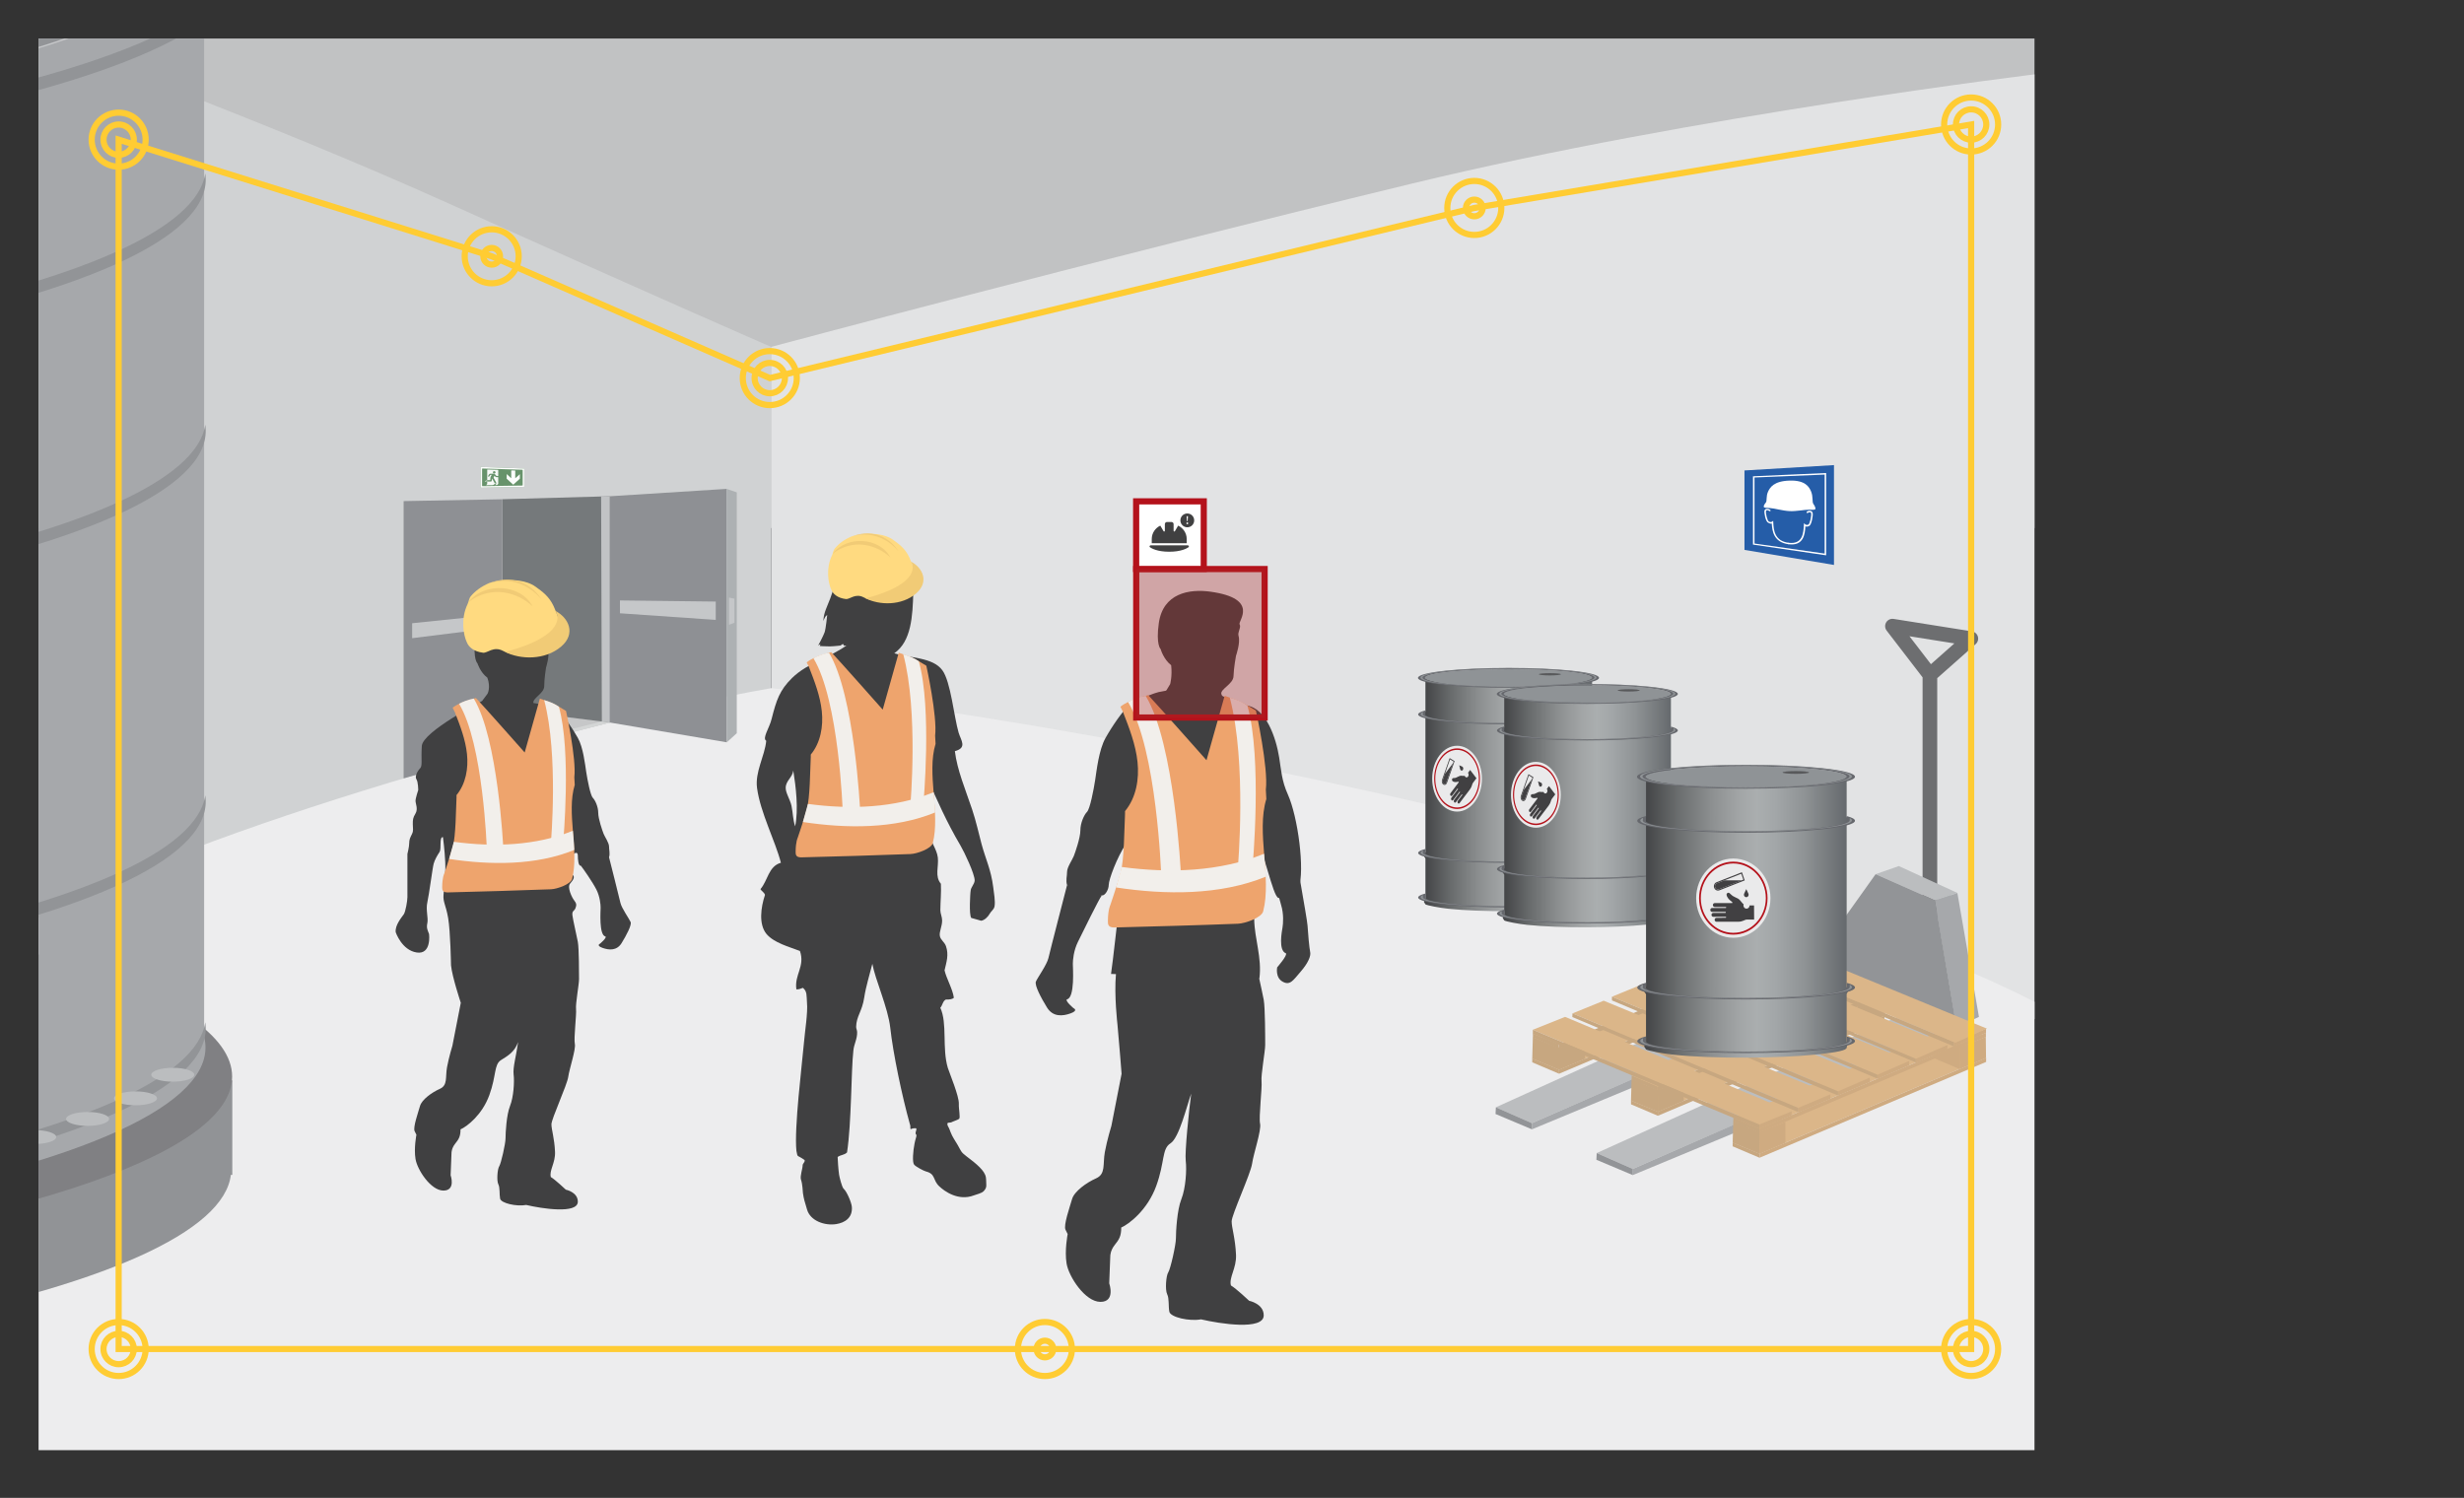 <?xml version="1.0" encoding="UTF-8"?><svg id="Layer_3" xmlns="http://www.w3.org/2000/svg" width="800" height="486.35" xmlns:xlink="http://www.w3.org/1999/xlink" viewBox="0 0 800 486.35"><rect x="0" y="0" width="800" height="486.35" fill="#333333" stroke="none"/><defs><clipPath id="clippath"><rect x="12.524" y="12.505" width="648.025" height="458.361" style="fill:none;"/></clipPath><linearGradient id="linear-gradient" x1="1787.855" y1="257.964" x2="1842.928" y2="257.964" gradientTransform="translate(2305.235) rotate(-180) scale(1 -1)" gradientUnits="userSpaceOnUse"><stop offset="0" stop-color="#63676b"/><stop offset=".055" stop-color="#6f7376"/><stop offset=".218" stop-color="#8f9395"/><stop offset=".354" stop-color="#a2a6a8"/><stop offset=".448" stop-color="#aaaeaf"/><stop offset=".536" stop-color="#a2a5a6"/><stop offset=".673" stop-color="#8c8f90"/><stop offset=".843" stop-color="#686b6c"/><stop offset="1" stop-color="#424345"/></linearGradient><linearGradient id="linear-gradient-2" x1="1762.266" y1="263.194" x2="1817.34" y2="263.194" xlink:href="#linear-gradient"/><linearGradient id="linear-gradient-3" x1="1705.116" y1="297.799" x2="1771.411" y2="297.799" xlink:href="#linear-gradient"/><clipPath id="clippath-1"><rect x="12.524" y="12.505" width="75.449" height="416.447" style="fill:none;"/></clipPath><clipPath id="clippath-2"><rect x="12.524" y="567.302" width="75.449" height="416.447" style="fill:none;"/></clipPath></defs><g style="clip-path:url(#clippath);"><rect x="12.524" y="12.505" width="650.442" height="158.956" style="fill:#c1c2c3;"/><path d="m250.365,112.64v127.019s159.465,15.23,251.981,44.641c92.516,29.41,160.619,47.267,160.619,47.267V23.854s-112.526,13.495-204.486,35.742c-104.235,25.216-208.114,53.044-208.114,53.044Z" style="fill:#e2e3e4;"/></g><path d="m250.365,112.64v127.019s-91.923,15.23-145.253,44.641c-53.33,29.41-92.588,47.267-92.588,47.267V12.505s71.939,25.942,133.958,53.919c62.97,28.406,103.883,46.216,103.883,46.216Z" style="fill:#d0d2d3;"/><path d="m660.549,325.269c-98.346-49.798-302.383-89.736-410.183-101.815-65.889,11.554-186.325,45.691-237.842,74.575v172.837s648.025,0,648.025,0v-145.597Z" style="fill:#ededee;"/><path d="m462.804,274.633v2.106s-.497,1.262-.497,1.262l.497.758v1.94s0,10.989,0,10.989l-.497,1.148.497.806c.605.356,4.504,1.12,7.45,1.429,10.549,1.106,28.1,1.023,38.718-.083,5.34-.556,7.96-1.103,7.949-1.832l.179-.705-.179-.752v-10.989s0-1.995,0-1.995l.459-.986-.459-.976v-1.909s0-41.956,0-41.956l.307-1.105-.307-.946v-10.77s-2.75,1.487-8.09,2.044c-10.618,1.106-27.773,1.106-38.322,0-5.238-.549-7.705-1.965-7.705-1.965v10.693s-.26,1.234-.26,1.234l.26.605v41.956Z" style="fill:url(#linear-gradient);"/><path d="m470.655,218.106c10.626-1.106,27.801-1.106,38.358,0,10.561,1.106,10.505,2.899-.12,4.005-10.631,1.106-27.806,1.106-38.367,0-10.557-1.106-10.501-2.899.13-4.005Z" style="fill:#8f9396;"/><path d="m460.375,220.107c-.007.902,3.194,1.733,9.014,2.34,5.448.568,12.655.881,20.294.881,7.636,0,14.859-.312,20.339-.88,5.89-.61,9.137-1.446,9.144-2.353.007-.902-3.196-1.734-9.019-2.341-5.446-.568-12.651-.88-20.289-.88s-14.857.312-20.334.88c-5.893.61-9.142,1.446-9.149,2.354Zm10.295-1.998c5.308-.55,12.254-.825,19.189-.825,6.937,0,13.863.275,19.138.825,10.553,1.1,10.497,2.883-.12,3.982-5.31.55-12.258.825-19.194.825-6.938,0-13.866-.275-19.143-.825-10.548-1.099-10.492-2.882.13-3.982Z" style="fill:#66686d;"/><path d="m469.797,222.231c-5.557-.579-8.613-1.365-8.607-2.212.008-.853,3.112-1.644,8.741-2.227,5.356-.555,12.434-.86,19.929-.86,7.495,0,14.557.306,19.881.861,5.561.58,8.62,1.366,8.612,2.213-.006.853-3.109,1.643-8.736,2.226-5.358.555-12.437.861-19.934.861s-14.56-.306-19.886-.861Zm.468-4.338c-5.418.561-8.407,1.316-8.413,2.126-.006.804,2.934,1.554,8.281,2.111,5.226.545,12.17.845,19.55.845,7.381,0,14.342-.3,19.6-.845,5.415-.561,8.402-1.315,8.408-2.125.006-.804-2.936-1.554-8.286-2.112-5.223-.544-12.165-.844-19.546-.844s-14.339.3-19.595.844Z" style="fill:#8f9396;"/><path d="m462.793,290.127l.013,1.084c-.384.831,2.043,1.587,7.787,2.186,5.272.55,12.191.825,19.122.825,6.929,0,13.869-.275,19.173-.825,2.691-.279,4.7-.602,6.032-.947.101-.026.191-.052.284-.078.046-.013.096-.026.14-.039,1.065-.311,1.6-.637,1.595-.964l-.015-1.23c1.473.391,2.247.816,2.243,1.26-.007.907-3.251,1.743-9.134,2.353-5.474.568-12.69.88-20.317.88s-14.83-.313-20.272-.881c-5.813-.607-9.011-1.438-9.004-2.34.004-.453.813-.887,2.353-1.285Z" style="fill:#66686d;"/><path d="m489.715,294.398c7.487,0,14.56-.306,19.913-.861,5.62-.583,8.718-1.373,8.725-2.226.002-.22-.202-.437-.608-.647l.008.617c.005.357-.573.707-1.716,1.041,0,0-.364.102-.45.123-1.444.374-3.562.707-6.293.99-5.251.544-12.206.845-19.579.845s-14.31-.3-19.53-.845c-5.781-.603-8.615-1.407-8.19-2.325l-.008-.492c-.485.229-.732.465-.733.706-.006.848,3.047,1.633,8.599,2.213,5.32.555,12.373.861,19.862.861Z" style="fill:#8f9396;"/><path d="m462.793,275.664l.013,1.084c-.545.784,2.043,1.587,7.787,2.186,5.272.55,12.191.825,19.122.825,6.929,0,13.869-.275,19.173-.825,2.691-.279,4.7-.602,6.032-.947.101-.026.191-.052.284-.078.046-.013.096-.026.14-.039,1.065-.311,1.6-.637,1.595-.964l-.015-1.23c1.473.391,2.247.816,2.243,1.26-.007.907-3.251,1.743-9.134,2.353-5.474.568-12.69.88-20.317.88-7.63,0-14.83-.313-20.272-.881-5.813-.607-9.011-1.438-9.004-2.34.004-.453.813-.887,2.353-1.285Z" style="fill:#66686d;"/><path d="m489.715,279.935c7.489,0,14.561-.306,19.913-.861,5.62-.583,8.718-1.373,8.725-2.226.002-.22-.202-.437-.608-.647l.008.617c.005.357-.573.707-1.716,1.041l-.45.123c-1.442.373-3.561.707-6.293.99-5.251.544-12.206.844-19.579.844-7.373,0-14.309-.3-19.53-.845-5.811-.606-8.796-1.456-8.187-2.331l-.008-.487c-.488.229-.735.465-.736.707-.006.848,3.047,1.633,8.599,2.213,5.32.555,12.373.861,19.862.861Z" style="fill:#8f9396;"/><path d="m462.793,230.684l.013,1.084c-.545.784,2.043,1.587,7.787,2.186,5.272.55,12.191.825,19.122.825,6.929,0,13.869-.275,19.173-.825,2.691-.279,4.7-.602,6.032-.947.101-.026.191-.052.284-.078.046-.013.096-.026.14-.039,1.065-.311,1.6-.637,1.595-.964l-.015-1.23c1.473.391,2.247.816,2.243,1.26-.007.907-3.251,1.743-9.134,2.353-5.474.568-12.69.88-20.317.88-7.63,0-14.83-.313-20.272-.881-5.813-.607-9.011-1.438-9.004-2.34.004-.453.813-.887,2.353-1.285Z" style="fill:#66686d;"/><path d="m489.715,234.954c7.489,0,14.561-.305,19.913-.861,5.62-.583,8.718-1.373,8.725-2.226.002-.22-.202-.437-.608-.647l.008.617c.005.357-.573.707-1.716,1.041,0,0-.369.103-.45.124-1.442.373-3.561.706-6.293.99-5.251.544-12.206.845-19.579.845-7.375,0-14.31-.3-19.53-.845-5.811-.606-8.796-1.456-8.187-2.331l-.008-.487c-.488.229-.735.466-.736.707-.006.848,3.047,1.633,8.598,2.212,5.321.555,12.375.861,19.864.861Z" style="fill:#8f9396;"/><path d="m500.692,218.671c1.398-.145,3.657-.145,5.046,0,1.389.145,1.382.381-.016.527-1.399.145-3.658.145-5.048,0-1.389-.145-1.381-.381.017-.527Z" style="fill:#58595b;"/><path d="m505.738,218.749c-1.389-.145-3.648-.145-5.046,0-.607.063-.935.143-1.018.226-.109-.108.22-.221,1.018-.304,1.398-.145,3.657-.145,5.046,0,.787.082,1.109.194,1.002.301-.082-.082-.405-.161-1.002-.223Z" style="fill:#66686d; opacity:.4;"/><ellipse cx="473.079" cy="252.837" rx="8.081" ry="10.688" style="fill:#eaeaeb;"/><path d="m478.343,259.799c-2.903,3.839-7.626,3.839-10.529,0-2.903-3.839-2.903-10.085 0-13.924,2.903-3.839,7.626-3.839,10.529-0,2.903,3.839,2.903,10.085,0,13.924Zm-10.266-13.576c-2.758,3.647-2.758,9.581-0,13.228,2.758,3.647,7.245,3.647,10.003,0,2.758-3.647,2.758-9.581,0-13.228s-7.245-3.647-10.002 0Z" style="fill:#b4121b;"/><path d="m477.315,250.006l-.688.91c.261.345.261.905,0,1.25s-.684.345-.945,0c-.059-.077-.102-.167-.134-.261-.145.031-.291.05-.438.031-.345-.045-.975-.101-1.239.031-.481.243-1.122.559-1.251.587-.334.071-.751.087-.751.087-.277,0-.467.258-.443.596.016.243.149.408.333.506.214.113.495.179.702.194.196.015.496-.029.751-.079.08-.016.199-.026.301-.033.006-.001.012-.002.017-.001.024,0,.046.011.064.035.036.047.036.123,0,.171-.002.003-.004.005-.007.007h.001s-.861,1.138-.861,1.138l-1.8,2.384c-.175.231-.152.63.066.819.161.138.374.095.509-.084l1.685-2.229c.04-.052.102-.052.141,0s.041.136.001.188c-.003.004-.007.009-.011.011l.001.002-2.084,2.759c-.175.231-.151.628.068.817.159.14.374.095.508-.082l2.029-2.687.001-.002c.04-.052.104-.052.144,0,.038.05.04.134.003.186l-.003.004-1.858,2.461c-.175.231-.152.63.068.817.159.14.374.095.508-.082l1.892-2.506c.041-.054.106-.054.145-.002s.04.138-.001.192l-1.419,1.88c-.173.233-.151.628.069.819.158.138.372.093.506-.084l1.498-1.985.001.002,1.818-2.404c.75-.992.698-1.75,1.034-2.194l1.123-1.485-2.056-2.684Z" style="fill:#414042;"/><path d="m471.82,247.716l-2.23,6.345c-.15.429-.534.616-.858.418h0c-.324-.198-.466-.706-.316-1.135l.721-2.079,2.683-3.548Z" style="fill:#414042;"/><path d="m470.785,246.562l1.174.718-2.369,6.781c-.033.094-.077.177-.13.246-.186.246-.476.326-.729.172-.324-.198-.466-.706-.316-1.135l2.369-6.781m-.116-.415l-.099.284-2.369,6.781c-.204.585-.011,1.28.431,1.55.335.204.735.11.995-.234.074-.097.133-.21.177-.336l2.369-6.781.099-.284-.215-.131-1.174-.718-.215-.131h0Z" style="fill:#414042;"/><path d="m475.084,249.542h0c0,.373-.228.675-.51.675h0c-.22,0-.415-.186-.484-.462l-.322-1.278.967.425c.208.092.349.35.349.64Z" style="fill:#414042;"/><path d="m488.393,279.863v2.106s-.497,1.262-.497,1.262l.497.758v1.94s0,10.989,0,10.989l-.497,1.148.497.806c.605.356,4.504,1.12,7.45,1.429,10.549,1.106,28.1,1.023,38.718-.083,5.34-.556,7.96-1.103,7.949-1.832l.179-.705-.179-.752v-10.989s0-1.995,0-1.995l.459-.986-.459-.976v-1.909s0-41.956,0-41.956l.307-1.105-.307-.946v-10.77s-2.75,1.487-8.09,2.044c-10.618,1.106-27.773,1.106-38.322,0-5.238-.549-7.705-1.965-7.705-1.965v10.693s-.26,1.234-.26,1.234l.26.605v41.956Z" style="fill:url(#linear-gradient-2);"/><path d="m496.243,223.336c10.626-1.106,27.801-1.106,38.358,0,10.561,1.106,10.505,2.899-.12,4.005-10.631,1.106-27.806,1.106-38.367,0-10.557-1.106-10.501-2.899.13-4.005Z" style="fill:#8f9396;"/><path d="m485.964,225.337c-.007.902,3.194,1.733,9.014,2.34,5.448.568,12.655.881,20.294.881s14.859-.312,20.339-.88c5.89-.61,9.137-1.446,9.144-2.353.007-.902-3.196-1.734-9.019-2.341-5.446-.568-12.651-.88-20.289-.88-7.635,0-14.857.312-20.334.88-5.893.61-9.142,1.446-9.149,2.354Zm10.295-1.998c5.308-.55,12.254-.825,19.189-.825s13.863.275,19.138.825c10.553,1.1,10.497,2.883-.12,3.982-5.31.55-12.258.825-19.194.825s-13.866-.275-19.143-.825c-10.548-1.099-10.492-2.882.13-3.982Z" style="fill:#66686d;"/><path d="m495.385,227.461c-5.557-.579-8.613-1.365-8.607-2.212.008-.853,3.112-1.644,8.741-2.227,5.356-.555,12.434-.86,19.929-.86s14.557.306,19.881.861c5.561.58,8.62,1.366,8.612,2.213-.006.853-3.109,1.643-8.736,2.226-5.358.555-12.437.861-19.934.861s-14.56-.306-19.886-.861Zm.468-4.338c-5.418.561-8.407,1.316-8.413,2.126-.006.804,2.934,1.554,8.281,2.111,5.226.545,12.17.845,19.55.845,7.381,0,14.342-.3,19.6-.845,5.415-.561,8.402-1.315,8.408-2.125.006-.804-2.936-1.554-8.286-2.112-5.223-.544-12.165-.844-19.546-.844-7.379,0-14.339.3-19.595.844Z" style="fill:#8f9396;"/><path d="m488.381,295.358l.013,1.084c-.384.831,2.043,1.587,7.787,2.186,5.272.55,12.191.825,19.122.825,6.929,0,13.869-.275,19.173-.825,2.691-.279,4.7-.602,6.032-.947.101-.026.191-.052.284-.078.046-.013.096-.026.14-.039,1.065-.311,1.6-.637,1.595-.964l-.015-1.23c1.473.391,2.247.816,2.243,1.26-.007.907-3.251,1.743-9.134,2.353-5.474.568-12.69.88-20.317.88-7.63,0-14.83-.313-20.272-.881-5.813-.607-9.011-1.438-9.004-2.34.004-.453.813-.887,2.353-1.285Z" style="fill:#66686d;"/><path d="m515.303,299.628c7.487,0,14.56-.306,19.913-.861,5.62-.583,8.718-1.373,8.725-2.226.002-.22-.202-.437-.608-.647l.008.617c.005.357-.573.707-1.716,1.041,0,0-.364.102-.45.123-1.444.374-3.562.707-6.293.99-5.251.544-12.206.845-19.579.845-7.375,0-14.31-.3-19.53-.845-5.781-.603-8.615-1.407-8.19-2.325l-.008-.492c-.485.229-.732.465-.733.706-.006.848,3.047,1.633,8.599,2.213,5.32.555,12.373.861,19.862.861Z" style="fill:#8f9396;"/><path d="m488.381,280.894l.013,1.084c-.545.784,2.043,1.587,7.787,2.186,5.272.55,12.191.825,19.122.825,6.929,0,13.869-.275,19.173-.825,2.691-.279,4.7-.602,6.032-.947.101-.026.191-.052.284-.078.046-.013.096-.026.14-.039,1.065-.311,1.6-.637,1.595-.964l-.015-1.23c1.473.391,2.247.816,2.243,1.26-.007.907-3.251,1.743-9.134,2.353-5.474.568-12.69.88-20.317.88-7.63,0-14.83-.313-20.272-.881-5.813-.607-9.011-1.438-9.004-2.34.004-.453.813-.887,2.353-1.285Z" style="fill:#66686d;"/><path d="m515.303,285.165c7.489,0,14.561-.306,19.913-.861,5.62-.583,8.718-1.373,8.725-2.226.002-.22-.202-.437-.608-.647l.008.617c.005.357-.573.707-1.716,1.041l-.45.123c-1.442.373-3.561.707-6.293.99-5.251.544-12.206.844-19.579.844-7.373,0-14.309-.3-19.53-.845-5.811-.606-8.796-1.456-8.187-2.331l-.008-.487c-.488.229-.735.465-.736.707-.006.848,3.047,1.633,8.599,2.213,5.32.555,12.373.861,19.862.861Z" style="fill:#8f9396;"/><path d="m488.381,235.914l.013,1.084c-.545.784,2.043,1.587,7.787,2.186,5.272.55,12.191.825,19.122.825,6.929,0,13.869-.275,19.173-.825,2.691-.279,4.7-.602,6.032-.947.101-.026.191-.052.284-.078.046-.013.096-.026.14-.039,1.065-.311,1.6-.637,1.595-.964l-.015-1.23c1.473.391,2.247.816,2.243,1.26-.007.907-3.251,1.743-9.134,2.353-5.474.568-12.69.88-20.317.88-7.63,0-14.83-.313-20.272-.881-5.813-.607-9.011-1.438-9.004-2.34.004-.453.813-.887,2.353-1.285Z" style="fill:#66686d;"/><path d="m515.303,240.185c7.489,0,14.561-.305,19.913-.861,5.62-.583,8.718-1.373,8.725-2.226.002-.22-.202-.437-.608-.647l.008.617c.005.357-.573.707-1.716,1.041,0,0-.369.103-.45.124-1.442.373-3.561.706-6.293.99-5.251.544-12.206.845-19.579.845-7.375,0-14.31-.3-19.53-.845-5.811-.606-8.796-1.456-8.187-2.331l-.008-.487c-.488.229-.735.466-.736.707-.006.848,3.047,1.633,8.598,2.212,5.321.555,12.375.861,19.864.861Z" style="fill:#8f9396;"/><path d="m526.28,223.901c1.398-.145,3.657-.145,5.046,0,1.389.145,1.382.381-.016.527-1.399.145-3.658.145-5.048,0-1.389-.145-1.381-.381.017-.527Z" style="fill:#58595b;"/><path d="m531.326,223.979c-1.389-.145-3.648-.145-5.046,0-.607.063-.935.143-1.018.226-.109-.108.22-.221,1.018-.304,1.398-.145,3.657-.145,5.046,0,.787.082,1.109.194,1.002.301-.082-.082-.405-.161-1.002-.223Z" style="fill:#66686d; opacity:.4;"/><ellipse cx="498.667" cy="258.067" rx="8.081" ry="10.688" style="fill:#eaeaeb;"/><path d="m503.932,265.029c-2.903,3.839-7.626,3.839-10.529,0-2.903-3.839-2.903-10.085 0-13.924,2.903-3.839,7.626-3.839,10.529-0s2.903,10.085,0,13.924Zm-10.266-13.576c-2.758,3.647-2.758,9.581-0,13.228,2.758,3.647,7.245,3.647,10.003,0,2.758-3.647,2.758-9.581,0-13.228-2.758-3.647-7.245-3.647-10.002 0Z" style="fill:#b4121b;"/><path d="m502.903,255.237l-.688.91c.261.345.261.905,0,1.25s-.684.345-.945,0c-.059-.077-.102-.167-.134-.261-.145.031-.291.05-.438.031-.345-.045-.975-.101-1.239.031-.481.243-1.122.559-1.251.587-.334.071-.751.087-.751.087-.277,0-.467.258-.443.596.016.243.149.408.333.506.214.113.495.179.702.194.196.015.496-.029.751-.079.08-.016.199-.026.301-.033.006-.001.012-.002.017-.001.024,0,.046.011.064.035.036.047.036.123,0,.171-.002.003-.004.005-.007.007h.001s-.861,1.138-.861,1.138l-1.8,2.384c-.175.231-.152.63.066.819.161.138.374.095.509-.084l1.685-2.229c.04-.052.102-.052.141,0s.041.136.001.188c-.003.004-.007.009-.011.011l.001.002-2.084,2.759c-.175.231-.151.628.068.817.159.14.374.095.508-.082l2.029-2.687.001-.002c.04-.052.104-.052.144,0,.038.05.04.134.003.186l-.003.004-1.858,2.461c-.175.231-.152.63.068.817.159.14.374.095.508-.082l1.892-2.506c.041-.054.106-.054.145-.002s.04.138-.001.192l-1.419,1.88c-.173.233-.151.628.069.819.158.138.372.093.506-.084l1.498-1.985.001.002,1.818-2.404c.75-.992.698-1.75,1.034-2.194l1.123-1.485-2.056-2.684Z" style="fill:#414042;"/><path d="m497.409,252.946l-2.23,6.345c-.15.429-.534.616-.858.418h0c-.324-.198-.466-.706-.316-1.135l.721-2.079,2.683-3.548Z" style="fill:#414042;"/><path d="m496.373,251.792l1.174.718-2.369,6.781c-.033.094-.077.177-.13.246-.186.246-.476.326-.729.172-.324-.198-.466-.706-.316-1.135l2.369-6.781m-.116-.415l-.099.284-2.369,6.781c-.204.585-.011,1.28.431,1.55.335.204.735.11.995-.234.074-.097.133-.21.177-.336l2.369-6.781.099-.284-.215-.131-1.174-.718-.215-.131h0Z" style="fill:#414042;"/><path d="m500.672,254.773h0c0,.373-.228.675-.51.675h0c-.22,0-.415-.186-.484-.462l-.322-1.278.967.425c.208.092.349.35.349.64Z" style="fill:#414042;"/><polyline points="626.592 304.108 626.592 219.127 614.431 203.306 639.884 207.355 626.592 219.127" style="fill:none; stroke:#6d6e70; stroke-linecap:round; stroke-linejoin:round; stroke-width:4.756px;"/><polygon points="485.68 359.536 588.099 313.126 609.787 284.223 602.42 318.857 497.385 364.691 485.68 359.536" style="fill:#bbbdbf;"/><polygon points="497.385 364.691 497.385 366.694 607.621 320.902 602.488 318.648 497.385 364.691" style="fill:#a6a8ab;"/><polygon points="485.68 359.536 485.566 361.718 497.385 366.694 497.385 364.691 485.68 359.536" style="fill:#929497;"/><polygon points="608.962 283.847 616.497 281.207 635.511 289.931 628.243 292.375 608.962 283.847" style="fill:#bbbdbf;"/><polygon points="518.421 374.397 620.84 327.987 627.977 292.57 635.16 333.718 530.125 379.551 518.421 374.397" style="fill:#bbbdbf;"/><polygon points="530.125 379.551 530.125 381.554 640.361 335.763 633.277 290.693 628.243 292.375 635.229 333.509 530.125 379.551" style="fill:#a6a8ab;"/><polygon points="642.515 330.188 635.511 289.947 628.243 292.375 635.229 333.509 642.515 330.188" style="fill:#a6a8ab;"/><polygon points="518.421 374.397 518.307 376.579 530.125 381.554 530.125 379.551 518.421 374.397" style="fill:#929497;"/><polygon points="608.962 283.847 588.099 313.126 635.229 333.509 628.243 292.375 608.962 283.847" style="fill:#929497;"/><polygon points="571.111 312.431 579.771 316.193 506.201 347.311 497.481 343.687 571.111 312.431" style="fill:#dbb689;"/><polygon points="579.771 316.193 579.771 317.517 506.201 348.639 506.201 347.311 579.771 316.193" style="fill:#c7a780;"/><polygon points="506.201 348.639 497.481 344.942 497.481 343.687 506.201 347.311 506.201 348.639" style="fill:#c7a780;"/><polygon points="506.201 347.344 506.406 340.378 497.681 336.728 497.481 343.712 506.201 347.344" style="fill:#c7a780;"/><polygon points="506.201 347.344 514.619 343.774 514.591 336.935 506.193 340.298 506.201 347.344" style="fill:#c7a780;"/><polygon points="571.137 319.832 571.348 312.805 562.623 309.147 562.42 316.142 571.137 319.832" style="fill:#cfab81;"/><polygon points="571.137 319.839 579.737 316.215 579.654 309.383 571.137 312.717 571.137 319.839" style="fill:#c7a780;"/><polygon points="579.702 308.059 579.702 309.39 506.134 340.527 506.134 339.188 579.702 308.059" style="fill:#c7a780;"/><polygon points="506.134 340.527 497.698 336.862 497.698 335.593 506.134 338.992 506.134 340.527" style="fill:#c7a780;"/><polygon points="636.188 339.7 644.847 343.465 571.282 374.587 562.554 370.963 636.188 339.7" style="fill:#dbb689;"/><polygon points="644.847 343.465 644.847 344.801 571.282 375.923 571.282 374.587 644.847 343.465" style="fill:#cfab81;"/><polygon points="571.282 375.923 562.554 372.218 562.554 370.963 571.282 374.587 571.282 375.923" style="fill:#c7a780;"/><polygon points="571.282 374.627 571.484 367.654 562.757 363.997 562.554 370.995 571.282 374.627" style="fill:#c7a780;"/><polygon points="571.282 374.627 579.695 371.057 579.67 364.218 571.271 367.567 571.282 374.627" style="fill:#cfab81;"/><polygon points="579.67 364.218 570.991 360.674 563.042 364.037 571.271 367.567 579.67 364.218" style="fill:#dbb689;"/><polygon points="636.211 347.108 636.426 340.08 627.701 336.431 627.496 343.422 636.211 347.108" style="fill:#cfab81;"/><polygon points="636.211 347.123 644.817 343.484 644.738 336.652 636.211 340.008 636.211 347.123" style="fill:#cfab81;"/><polygon points="644.745 336.666 635.933 333.111 627.701 336.431 636.211 340.008 644.745 336.666" style="fill:#dbb689;"/><polygon points="636.662 332.001 644.777 335.335 571.215 366.464 562.774 362.869 636.662 332.001" style="fill:#dbb689;"/><polygon points="644.777 335.335 644.777 336.666 571.215 367.788 571.215 366.464 644.777 335.335" style="fill:#cfab81;"/><polygon points="571.215 367.788 562.774 364.131 562.774 362.869 571.215 366.464 571.215 367.788" style="fill:#c7a780;"/><polygon points="603.178 326.065 611.836 329.817 538.268 360.956 529.543 357.329 603.178 326.065" style="fill:#dbb689;"/><polygon points="611.836 329.817 611.836 331.159 538.268 362.288 538.268 360.956 611.836 329.817" style="fill:#c7a780;"/><polygon points="538.268 362.288 529.543 358.576 529.543 357.329 538.268 360.956 538.268 362.288" style="fill:#c7a780;"/><polygon points="538.268 360.985 538.471 354.012 529.746 350.363 529.543 357.347 538.268 360.985" style="fill:#c7a780;"/><polygon points="538.268 360.985 546.681 357.423 546.656 350.577 538.258 353.94 538.268 360.985" style="fill:#c7a780;"/><polygon points="546.656 350.577 537.978 347.039 530.031 350.388 538.258 353.94 546.656 350.577" style="fill:#dbb689;"/><polygon points="603.205 333.466 603.415 326.446 594.685 322.789 594.482 329.78 603.205 333.466" style="fill:#cfab81;"/><polygon points="603.205 333.481 611.798 329.842 611.725 323.01 603.205 326.359 603.205 333.481" style="fill:#c7a780;"/><polygon points="611.737 323.025 602.922 319.476 594.685 322.789 603.205 326.359 611.737 323.025" style="fill:#dbb689;"/><polygon points="603.648 318.359 611.767 321.693 538.199 352.822 529.761 349.227 603.648 318.359" style="fill:#dbb689;"/><polygon points="611.767 321.693 611.767 323.025 538.199 354.154 538.199 352.822 611.767 321.693" style="fill:#c7a780;"/><polygon points="538.199 354.154 529.761 350.489 529.761 349.227 538.199 352.822 538.199 354.154" style="fill:#c7a780;"/><polygon points="508.15 330.18 581.634 360.956 571.215 365.125 497.676 334.366 508.15 330.18" style="fill:#dbb689;"/><polygon points="581.698 362.139 581.698 360.851 571.215 365.125 571.215 366.486 581.698 362.139" style="fill:#cfab81;"/><polygon points="497.676 334.366 497.676 335.698 571.179 366.486 571.215 365.125 497.676 334.366" style="fill:#c7a780;"/><polygon points="644.814 335.31 644.817 334.018 634.328 338.295 634.328 339.852 644.814 335.31" style="fill:#cfab81;"/><polygon points="561.301 307.812 561.301 309.013 634.326 339.754 634.328 338.295 561.301 307.812" style="fill:#c7a780;"/><polygon points="558.698 308.926 632.234 339.203 622.017 343.774 548.652 313.088 558.698 308.926" style="fill:#dbb689;"/><polygon points="632.234 340.693 632.298 339.308 622.017 343.774 622.017 345.138 632.234 340.693" style="fill:#cfab81;"/><polygon points="548.652 313.088 548.652 314.285 622.015 344.971 622.017 343.774 548.652 313.088" style="fill:#c7a780;"/><polygon points="546.25 314.111 619.786 344.398 609.57 348.962 536.22 318.246 546.25 314.111" style="fill:#dbb689;"/><polygon points="619.863 345.896 619.848 344.492 609.57 348.962 609.57 350.33 619.863 345.896" style="fill:#cfab81;"/><polygon points="536.22 318.246 536.255 319.455 609.553 350.236 609.57 348.962 536.22 318.246" style="fill:#c7a780;"/><polygon points="533.468 319.495 606.999 349.778 596.783 354.361 523.351 323.631 533.468 319.495" style="fill:#dbb689;"/><polygon points="607.083 351.317 607.066 349.876 596.783 354.361 596.783 355.721 607.083 351.317" style="fill:#cfab81;"/><polygon points="523.351 323.631 523.366 324.839 596.753 355.721 596.783 354.361 523.351 323.631" style="fill:#c7a780;"/><polygon points="520.679 324.93 594.213 355.224 583.996 359.788 510.535 329.055 520.679 324.93" style="fill:#dbb689;"/><polygon points="594.297 356.777 594.279 355.329 583.811 359.734 583.875 361.221 594.297 356.777" style="fill:#cfab81;"/><polygon points="510.535 329.055 510.5 330.238 583.875 361.105 583.811 359.719 510.535 329.055" style="fill:#c7a780;"/><polygon points="571.571 303.709 645.105 333.996 634.888 338.568 561.521 307.877 571.571 303.709" style="fill:#dbb689;"/><path d="m534.422,317.865v2.536s-.598,1.519-.598,1.519l.598.913v2.335s0,13.228,0,13.228l-.598,1.382.598.97c.728.428,5.422,1.348,8.968,1.72,12.698,1.332,33.825,1.232,46.607-.1,6.428-.67,9.582-1.327,9.569-2.205l.216-.849-.216-.905v-13.228s0-2.401,0-2.401l.553-1.187-.553-1.175v-2.297s0-50.505,0-50.505l.369-1.331-.369-1.138v-12.965s-3.31,1.79-9.738,2.46c-12.782,1.332-33.432,1.332-46.131,0-6.305-.661-9.274-2.365-9.274-2.365v12.871s-.312,1.485-.312,1.485l.312.729v50.505Z" style="fill:url(#linear-gradient-3);"/><path d="m543.873,249.82c12.791-1.331,33.466-1.331,46.173,0,12.713,1.332,12.646,3.49-.145,4.821-12.797,1.332-33.472,1.332-46.185,0-12.708-1.331-12.64-3.49.156-4.821Z" style="fill:#8f9396;"/><path d="m531.498,252.228c-.009,1.086,3.845,2.086,10.85,2.816,6.558.684,15.234,1.06,24.429,1.06,9.192,0,17.887-.376,24.484-1.059,7.09-.734,10.999-1.74,11.008-2.832.009-1.086-3.847-2.087-10.856-2.817-6.556-.683-15.229-1.06-24.423-1.06-9.191,0-17.884.376-24.478,1.059-7.094.735-11.005,1.741-11.014,2.833Zm12.392-2.405c6.389-.662,14.751-.993,23.099-.993,8.351,0,16.688.331,23.038.993,12.704,1.324,12.636,3.47-.145,4.794-6.392.662-14.755.993-23.105.993s-16.691-.331-23.043-.993c-12.698-1.323-12.63-3.47.156-4.794Z" style="fill:#66686d;"/><path d="m542.84,254.786c-6.689-.697-10.368-1.643-10.361-2.663.01-1.027,3.747-1.979,10.522-2.681,6.448-.668,14.967-1.036,23.99-1.036,9.023,0,17.523.368,23.932,1.036,6.695.698,10.376,1.644,10.367,2.664-.008,1.026-3.743,1.978-10.516,2.679-6.45.668-14.971,1.036-23.995,1.036-9.025,0-17.527-.368-23.938-1.036Zm.563-5.222c-6.522.675-10.12,1.584-10.127,2.559-.008.968,3.532,1.871,9.968,2.541,6.291.656,14.649,1.017,23.534,1.017,8.885,0,17.264-.361,23.593-1.016,6.519-.675,10.114-1.583,10.122-2.558.008-.968-3.534-1.871-9.974-2.542-6.287-.655-14.643-1.016-23.528-1.016-8.883,0-17.26.361-23.588,1.016Z" style="fill:#8f9396;"/><path d="m534.408,336.517l.016,1.304c-.462 1,2.459,1.91,9.373,2.631,6.346.662,14.676.993,23.019.993,8.341,0,16.695-.331,23.08-.993,3.24-.336,5.657-.725,7.261-1.14.121-.031.23-.062.342-.094.055-.016.115-.031.168-.047,1.282-.374,1.926-.767,1.92-1.16l-.018-1.48c1.773.47,2.704.983,2.7,1.516-.009,1.092-3.914,2.098-10.996,2.832-6.59.683-15.275,1.059-24.457,1.059-9.185,0-17.851-.377-24.402-1.06-6.998-.73-10.847-1.73-10.839-2.816.004-.545.979-1.068,2.833-1.547Z" style="fill:#66686d;"/><path d="m566.816,341.658c9.013,0,17.526-.368,23.971-1.036,6.766-.702,10.495-1.653,10.502-2.679.002-.265-.243-.525-.731-.779l.01.743c.006.429-.689.851-2.066,1.253,0,0-.438.122-.542.149-1.738.45-4.288.851-7.575,1.192-6.322.655-14.693,1.016-23.569,1.016-8.877,0-17.226-.361-23.509-1.017-6.959-.726-10.37-1.694-9.859-2.799l-.01-.593c-.584.276-.881.559-.882.85-.008,1.02,3.668,1.966,10.351,2.663,6.404.668,14.894,1.036,23.909,1.036Z" style="fill:#8f9396;"/><path d="m534.408,319.106l.016,1.304c-.657.944,2.459,1.91,9.373,2.631,6.346.662,14.676.993,23.019.993,8.341,0,16.695-.331,23.08-.993,3.24-.336,5.657-.725,7.261-1.14.121-.031.23-.062.342-.093.055-.016.115-.031.168-.047,1.282-.374,1.926-.767,1.92-1.16l-.018-1.48c1.773.47,2.704.983,2.7,1.516-.009,1.092-3.914,2.098-10.996,2.832-6.59.683-15.275,1.059-24.457,1.059-9.185,0-17.851-.377-24.402-1.06-6.998-.73-10.847-1.73-10.839-2.816.004-.545.979-1.068,2.833-1.547Z" style="fill:#66686d;"/><path d="m566.816,324.248c9.015,0,17.529-.368,23.971-1.036,6.766-.701,10.495-1.653,10.502-2.679.002-.265-.243-.525-.731-.779l.01.743c.006.429-.689.851-2.066,1.253l-.542.149c-1.736.45-4.286.851-7.575,1.192-6.322.655-14.693,1.016-23.569,1.016-8.875,0-17.224-.361-23.509-1.017-6.995-.73-10.589-1.753-9.855-2.806l-.01-.586c-.588.276-.884.56-.886.851-.008,1.02,3.668,1.966,10.351,2.663,6.404.668,14.894,1.036,23.909,1.036Z" style="fill:#8f9396;"/><path d="m534.408,264.961l.016,1.304c-.657.944,2.459,1.91,9.373,2.631,6.346.662,14.676.993,23.019.993,8.341,0,16.695-.331,23.08-.993,3.24-.336,5.657-.725,7.261-1.14.121-.031.23-.062.342-.093.055-.016.115-.031.168-.047,1.282-.374,1.926-.767,1.92-1.16l-.018-1.48c1.773.47,2.704.983,2.7,1.516-.009,1.092-3.914,2.098-10.996,2.832-6.59.683-15.275,1.059-24.457,1.059-9.185,0-17.851-.377-24.402-1.06-6.998-.73-10.847-1.73-10.839-2.816.004-.545.979-1.068,2.833-1.547Z" style="fill:#66686d;"/><path d="m566.816,270.102c9.015,0,17.529-.368,23.971-1.036,6.766-.701,10.495-1.653,10.502-2.679.002-.265-.243-.525-.731-.779l.01.743c.006.43-.689.851-2.066,1.253,0,0-.444.124-.542.149-1.736.449-4.286.85-7.575,1.191-6.322.655-14.693,1.016-23.569,1.016-8.877,0-17.226-.361-23.509-1.017-6.995-.73-10.589-1.753-9.855-2.806l-.01-.586c-.588.276-.884.56-.886.851-.008,1.02,3.668,1.966,10.349,2.663,6.406.668,14.896,1.036,23.911,1.036Z" style="fill:#8f9396;"/><path d="m580.03,250.5c1.683-.175,4.403-.175,6.074,0,1.673.175,1.664.459-.019.634-1.684.175-4.404.175-6.076,0-1.672-.175-1.663-.459.021-.634Z" style="fill:#58595b;"/><path d="m586.104,250.594c-1.672-.175-4.392-.175-6.074,0-.73.076-1.126.173-1.226.272-.131-.13.265-.266,1.226-.366,1.683-.175,4.402-.175,6.074,0,.947.099,1.335.233,1.206.363-.099-.098-.488-.194-1.206-.269Z" style="fill:#66686d; opacity:.4;"/><ellipse cx="562.765" cy="291.628" rx="12.062" ry="12.865" style="fill:#eaeaeb;"/><path d="m562.765,303.48c-6.127,0-11.113-5.317-11.113-11.852s4.985-11.852,11.113-11.852,11.113,5.317,11.113,11.852-4.985,11.852-11.113,11.852Zm0-23.112c-5.821,0-10.557,5.051-10.557,11.26s4.736,11.26,10.557,11.26,10.557-5.051,10.557-11.26-4.736-11.26-10.557-11.26Z" style="fill:#b4121b;"/><path d="m569.495,293.986h-1.452c0,.588-.447,1.064-.998,1.064s-.998-.476-.998-1.064c0-.132.025-.257.067-.374-.178-.138-.347-.285-.487-.466-.328-.426-.948-1.184-1.332-1.368-.702-.334-1.63-.786-1.789-.909-.409-.316-.862-.772-.862-.772-.293-.312-.699-.305-.943.009-.177.225-.168.515-.053.805.136.337.38.709.586.955.195.234.546.533.856.778.097.077.23.202.343.311.006.006.014.011.019.018.025.026.04.062.04.102,0,.081-.06.145-.136.145-.004,0-.009,0-.013-.001l.001.002h-1.816l-3.802.003c-.369,0-.664.365-.583.771.059.298.319.501.604.501h3.558c.083,0,.149.07.149.159s-.066.162-.149.162c-.006,0-.015,0-.021-.003v.003l-4.401.003c-.369,0-.661.365-.58.771.057.298.319.502.601.502l4.285-.003h.003c.083,0,.152.073.152.162,0,.086-.066.159-.146.162h-.006l-3.925.003c-.369,0-.664.365-.58.771.057.298.319.502.601.502l3.997-.003c.086,0,.155.073.155.162s-.068.162-.155.162l-2.998.003c-.369.003-.661.365-.58.774.057.295.319.498.601.498l3.165-.003v.003h3.837c1.583,0,2.134-.704,2.842-.704h2.37l-.029-4.599Z" style="fill:#414042;"/><path d="m565.524,285.852l-7.418,2.89c-.5.196-1.055-.077-1.239-.611h0c-.184-.534.072-1.125.573-1.322l2.421-.958h5.664Z" style="fill:#414042;"/><path d="m565.352,283.704l.667,1.933-7.913,3.105c-.11.043-.223.064-.333.064-.393,0-.762-.258-.906-.674-.184-.534.072-1.125.573-1.322l7.913-3.105m.209-.483l-.331.13-7.913,3.105c-.682.268-1.033,1.077-.782,1.805.19.551.687.921,1.237.921.155,0,.308-.029.455-.087l7.913-3.105.331-.13-.122-.353-.667-1.933-.122-.353h0Z" style="fill:#414042;"/><path d="m567.51,291.08h0c-.297.317-.779.317-1.077,0h0c-.232-.247-.289-.625-.142-.938l.681-1.45.681,1.45c.147.313.089.691-.142.938Z" style="fill:#414042;"/><polygon points="198.018 234.606 163.107 243.591 163.109 162.108 198.015 161.132 198.018 234.606" style="fill:#c6c7c8;"/><polygon points="198.018 234.606 163.208 230.235 163.109 162.108 198.015 161.132 198.018 234.606" style="fill:#75797b;"/><polygon points="163.107 242.295 163.107 243.591 198.018 234.606 195.405 234.278 163.107 242.295" style="fill:#d4d6d6;"/><polygon points="163.107 243.591 163.109 162.108 131.045 162.707 131.045 252.74 163.107 243.591" style="fill:#8e9094;"/><polygon points="160.119 203.934 160.121 199.645 133.81 202.361 133.81 207.217 160.119 203.934" style="fill:#c5c7c9;"/><polygon points="198.018 234.606 195.405 234.278 195.171 161.132 198.015 161.132 198.018 234.606" style="fill:#c1c3c5;"/><polygon points="198.018 234.606 198.015 161.132 235.918 158.739 235.918 241.018 198.018 234.606" style="fill:#8e9094;"/><polygon points="239.214 238.071 239.211 159.863 235.918 158.739 235.918 241.077 239.214 238.071" style="fill:#adb1b3;"/><polygon points="238.446 202.206 238.444 194.394 236.687 194.034 236.687 202.867 238.446 202.206" style="fill:#c5c7c9;"/><polygon points="201.286 199.132 201.284 194.963 232.386 195.327 232.386 201.279 201.286 199.132" style="fill:#c5c7c9;"/><polygon points="595.445 183.437 566.389 178.548 566.389 152.758 595.445 151.018 595.445 183.437" style="fill:#255da8;"/><path d="m581.035,156.048c5.164-.154,6.356,2.093,6.971,3.519.734,1.717.284,3.393.742,4.037.458.648.784,1.359.654,1.672-.131.312-.85.282-2.092.23-1.242-.052-4.053.558-6.275.452-2.222-.106-5.033-.928-6.275-.981-1.242-.052-1.961-.083-2.092-.367-.131-.284.196-.886.654-1.432.458-.55.008-2.055.742-3.58.616-1.293,1.808-3.395,6.971-3.549Z" style="fill:#fff;"/><path d="m580.708,176.714c-4.862-.643-5.314-4.309-5.461-6.737-.373.14-.65.016-1.19-.262-.847-.432-1.304-3.24-1.184-3.849.061-.308.261-.524.564-.607.396-.11.94.026,1.354.342.109.083.125.224.035.315-.09.09-.251.096-.36.012-.269-.205-.626-.309-.849-.248-.13.036-.208.129-.239.284-.142.722.443,3.137.908,3.374q.631.324,1.024.055l.399-.274.028.495c.133,2.4.334,6.037,4.972,6.634.141.018.256.138.256.267s-.115.218-.256.2Z" style="fill:#fff;"/><path d="m580.708,176.714c-.141-.019-.256-.138-.256-.267s.115-.218.256-.2c4.638.597,4.839-3.274,4.972-5.842l.027-.53.399.361q.394.359,1.024.108c.465-.187,1.05-2.808.908-3.635-.031-.178-.109-.29-.239-.344-.223-.091-.58-.012-.849.187-.109.08-.271.057-.36-.051-.09-.108-.074-.261.035-.342.414-.307.959-.407,1.354-.247.303.123.504.386.564.741.12.704-.337,3.808-1.184,4.147-.539.213-.817.3-1.19.082-.148,2.613-.599,6.473-5.461,5.83Z" style="fill:#fff;"/><path d="m592.91,180.306l-23.76-3.481v-22.17s23.76-1.068,23.76-1.068v26.719Zm-23.27-3.817l22.78,3.257v-25.65s-22.78.944-22.78.944v21.448Z" style="fill:#fff;"/><polygon points="156.005 151.616 156.005 158.345 170.213 158.074 170.213 152.121 156.005 151.616" style="fill:#67936b;"/><path d="m156.005,151.616l-0,6.729,14.208-.271 0-5.953-14.208-.505Zm13.698,5.894c0.0.117-.033.148-.175.15-2.142.028-4.285.062-6.427.095-2.132.032-4.263.063-6.395.1-.152.003-.182-.039-.182-.172.004-1.799.005-3.598-0-5.396-0-.132.035-.164.177-.159,4.269.138,8.538.273,12.807.403.168.005.197.046.197.176-.005,1.601-.005,3.202-0,4.803Z" style="fill:#fcfdfc;"/><path d="m160.557,154.461c.111.128.209.237.303.348.063.075.141.111.247.11.17-.003.341.006.511.002.1-.003.141.022.141.12-.001.672.002,1.345.007,2.017.001.066-.042.101-.08.148-.192.238-.441.346-.768.297-.05-.007-.103 0-.183.001.158-.136.294-.252.43-.368-.284-.054-.544-.079-.732.138-.17.197-.382.253-.654.249-.644-.011-1.289.01-1.951.019.064-.131.188-.196.274-.29.043-.047.08-.089.079-.154-.002-.177-.003-.354,0-.531.001-.082-.032-.111-.125-.105-.148.01-.298.005-.447.011-.094.004-.108-.024-.075-.103.11-.258.244-.486.587-.517.102-.009.065-.089.065-.14.003-.496.003-.993.003-1.489 0-.545.002-1.091-.002-1.637-.001-.099.024-.136.14-.132,1.098.035,2.195.067,3.293.096.109.003.148.032.147.134-.005.591-.005,1.182-.002,1.774 0.0.082-.028.115-.118.103-.005-.001-.011-.002-.016-.001-.317.047-.555-.049-.706-.315-.193-.34-.509-.455-.916-.43-.264.017-.532-.006-.799-.005-.176.001-.315.06-.403.212-.087.15-.191.291-.287.437-.094.145-.081.256.035.319.114.062.216.026.311-.113.092-.136.181-.274.273-.41.049-.073.392-.126.464-.073.049.037.008.073-.008.103-.069.13-.138.261-.215.388-.12.196-.161.408-.171.63-.007.155-.024.311-.035.466-.007.101-.046.149-.176.146-.282-.007-.565-.02-.845.021-.217.032-.374.13-.454.327-.027.067-.025.099.067.098.533-.004,1.066-.001,1.598-.01.208-.004.276-.081.296-.274.019-.178.04-.357.062-.535.005-.039-.024-.1.034-.112.057-.012.069.052.089.088.186.327.371.653.556.979.056.098.126.192.168.294.064.155.181.212.356.196.104-.009.249.038.302-.027.047-.058-.074-.151-.112-.23-.251-.52-.547-1.023-.819-1.538-.043-.082-.05-.145-.002-.227.093-.16.172-.327.264-.505Zm.329-1.086c-0-.214-.192-.396-.422-.398-.237-.003-.424.162-.428.376-.003.211.192.393.424.396.239.004.426-.161.425-.375Z" style="fill:#f7faf7;"/><path d="m165.955,155.272c.044-.089.028-.158.029-.225.001-.708.004-1.415-.003-2.123-.001-.136.044-.187.206-.178.314.016.629.024.943.025.128 0.0.16.036.159.143-.005.736-.002,1.472-.001,2.208,0,.048-.013.099.026.155.479-.431.953-.854,1.427-1.274.014.004.027.008.041.012,0,.069,0,.139,0,.208-0.0.363-.003.726.001,1.089.001.083-.031.143-.097.202-.649.583-1.298,1.172-1.94,1.774-.095.089-.139.081-.229-.001-.643-.594-1.292-1.19-1.939-1.795-.043-.041-.092-.076-.092-.141.001-.469.001-.938.037-1.426.472.448.945.892,1.433,1.347Z" style="fill:#fcfdfc;"/><path d="m273.679,185.024s-2.272,3.297-3.512,7.559c-.615,2.116-2.064,4.929-2.544,6.893-.242.991-.318,2.184-.318,2.184,0,0,.282-.759.634-1.34.207-.342.634-.622.634-.622,0,0-.43,4.431-.847,5.622s-2.083,4.285-2.083,4.285l.729-.471-.19.636s2.18.12,3.207.114c1.118-.007,3.461-.27,3.461-.27l.843-.536.35.571,11.29-.714-6.812-10.758-4.843-13.154Z" style="fill:#404041;"/><path d="m315.066,289.907s-.523,6.99.273,8.137l3.222.916c1.108-.139,2.278-1.356,2.762-2.256.506-.935,1.399-1.369,1.584-2.442.286-1.638-.194-4.281-.428-6.185-.732-5.743-2.417-8.95-3.788-14-.923-3.424-1.77-7.395-3.08-11.294-2.256-6.715-4.82-12.705-5.589-18.879,4.054-1.117,2.016-3.399,1.218-6.007-1.492-5.058-2.566-16.637-5.287-20.269-3.132-4.28-10.53-3.88-15.599-5.516,5.553-3.872,5.948-12.039,6.178-19.839.031-2.288-.55-4.579-.378-5.06-1.801-5.404-5.559-9.398-11.538-9.211-4.434.139-9.028,2.616-11.638,6.096-2.91,3.88-3.242,10.696-.693,15.795.416.831,1.699.558,1.94.831-.139,1.247.303,2.708,1.769,2.571-.366,1.508-.255,4.666-.799,6.019-5.591,4.217-12.862,5.77-18.012,10.807-4.078,4.008-5.099,7.154-6.679,13.382-.71,2.914-3.112,6.2-1.727,7.032-.492,4.992-3.678,10.079-2.989,15.297,1.077,8.037,5.89,17.113,7.75,24.302-4.054,1.129-4.264,5.866-6.647,8.567.441.733,1.211,1.013,1.482,1.859-1.379,4.138-2.057,9.502.423,12.618,2.428,2.979,7.494,4.267,10.921,5.597,1.737,5.027-1.873,7.736-1.149,12.489,1.245-.127.477.045,2.125-.512,1.413,1.202,1.137,2.473,1.31,4.733.333,3.346-.704,9.576-.941,12.682-.715,7.939-3.233,28.08-2.494,35.469.462,2.494.14,1.174,2.679,3.048.155.659-.644,1.105-.647,1.663-.005,1.126-.896,3.553-.554,4.618.577,1.8.535,3.654.647,4.434.277,1.94.575,2.778,1.339,5.357,1.108,3.741,5.819,5.265,9.421,4.711,2.922-.45,5.364-2.105,5.126-5.542-.098-1.423-1.614-5.008-2.679-5.958-.566-.505-1.371-3.873-1.478-4.572-.228-1.487-.461-5.122-.462-5.727,1.15-.787,2.076-.55,3.048-1.478,1.478-9.606,1.305-26.431,2.062-33.095.175-2.028,1.294-3.756,1.218-6.007-.02-.586-.304-1.056-.324-1.655.077-3.53,1.939-4.965,2.629-9.541.54-3.582,1.706-7.21,2.635-10.942.933,5.149,5.085,14.217,5.819,20.783.886,8.154,3.787,22.076,6.373,31.313.367.814-.156,1.913.554,1.478.211-.129,1.04-.239,1.293-.185.251.053.38.13.185.739-.613,1.917.521.577-.092,2.494-.606,1.895-1.095,5.538-.888,7.517.04.377.114.764.334,1.074.429.604,3.103,2.025,3.821,2.208,3.226.823,2.124,2.743,4.307,4.812,1.755,1.663,6.229,4.883,11.269,2.956.897-.343,2.536-.68,3.187-1.385.651-.706.906-1.237.831-2.194-.045-.577-.01-1.6-.138-2.332-.369-2.124-3.048-4.341-6.373-6.835-1.769-1.327-1.675-1.698-2.771-3.602-.92-1.599-1.673-2.52-2.339-4.238-.168-.432-.309-.884-.507-1.303-.137-.29-.354-.548-.439-.861-.051-.189-.111-.536-.008-.702.151-.241,1.002-.119,1.261-.287.331-.214,2.215-.829,2.494-1.108.462-.462-.166-3.154-.093-4.891.114-2.434-2.997-9.849-3.572-11.641-1.932-6.441-.092-14.495-2.442-19.537.732-.772.781-2.206,1.819-2.683,1.128.05,2.08-.07,2.578-.563-.335-2.733-2.469-6.368-3.019-8.911.619-2.728,1.448-4.996.446-7.88-.434-1.257-1.785-2.045-1.971-3.266-.267-1.373.751-3.124.737-5.035.013-1.102-.592-2.306-.578-3.325.024-2.941.325-5.706.178-8.594-2.068-2.49-.652-5.538-.997-8.542-.342-2.866-2.602-5.242-2.914-8.721-.114-1.233.259-2.533.117-3.827-.101-1.514-1.099-2.781-1.319-4.243-.558-3.484.178-7.111-.139-10.726,4.215,9.285,6.889,15.627,11.67,23.748,1.167,1.97,4.574,9.15,4.547,11.246-.081,1.252-1.252,2.162-1.31,3.363l-.076.64Zm-56.903-21.599c-.735-2.155-.71-4.349-1.179-6.649-.489-2.164-1.93-4.198-1.889-5.903.046-2.28,2.193-3.295,2.461-5.557.833,5.153,1.746,12.644.607,18.109Z" style="fill:#404041;"/><path d="m297.043,190.8c-2.36,2.037-2.906,2.637-6.506,3.626-1.563.429-6.15,1.655-10.07-.441-2.77-1.481-4.549.68-5.824.527-2.745-.33-4.218-1.689-4.74-3.06l-.007.003c-.997-2.105-1.816-6.888.236-11.136.354-.733.371-1.612.958-2.306,1.211-1.434,2.915-2.768,5.388-3.836.751-.325,4.127-.903,5.363-.866,1.236.037,5.263-.094,8.116,1.968,1.958,1.415,3.873,2.751,5.237,5.627.001.002,1.97,4.467,2.223,6.372.139,1.051,2.075,1.41-.372,3.522Z" style="fill:#ffda80;"/><path d="m270.323,179.825c4.461-5.972,15.275-5.458,18.759,1.188-4.159-3.995-12.008-6.471-18.759-1.188Z" style="fill:#f1cb76;"/><path d="m276.841,174.084c4.773-1.809,11.002-1.102,14.895,4.953-4.107-4.883-9.7-6.367-14.895-4.953Z" style="fill:#f1cb76;"/><path d="m295.616,182.256c4.065,2.075,6.139,6.754,1.785,10.465-4.699,4.005-11.864,3.845-16.365,1.547,0,0,11.237-2.532,14.418-7.373,1.867-2.842.163-4.639.163-4.639Z" style="fill:#f1cb76;"/><path d="m303.61,238.886c.774-6.296-2.848-22.715-2.848-22.715-3.866-2.325-3.652-2.424-8.964-4.233l-5.203,18.476s-14.621-16.509-16.699-18.655c0,0-5.391,1.155-7.988,3.323l.75,1.517c1.808,4.644,3.634,9.356,4.159,14.311.525,4.956-.4,10.27-3.581,14.107l.001.779c-.229,4.484-.222,13.193-1.292,16.97-1.07,3.777-2.958,9.27-2.958,9.27,0,0-.635,1.181-.668,4.516-.004.449.003.935.274,1.294.391.517,1.143.547,1.791.53,11.753-.307,23.506-.615,35.254-1.073,2.101-.082,6.739-1.735,7.209-3.55,2.486-9.587-2.021-22.765.907-32.226l-.144-2.641Z" style="fill:#eea46d;"/><path d="m303.107,257.239c-12.613,5.165-27.152,5.631-40.793,3.794l-1.631,5.875c14.155,2.144,29.793,2.278,42.916-3.096-.103-2.228-.265-4.42-.492-6.574Z" style="fill:#f2efeb;"/><path d="m273.604,263.35s-1.2-35.969-9.506-49.629c1.332-.733,3.173-1.433,5.049-1.783,8.306,13.66,10.092,50.877,10.092,50.877l-5.636.535Z" style="fill:#f2efeb;"/><path d="m295.575,261.426s2.669-30.17-2.3-48.961c1.639.49,3.362,1.046,5.045,2.284,4.328,15.285,1.478,46.338,1.478,46.338l-4.223.339Z" style="fill:#f2efeb;"/><path d="m346.455,287.367c-.48,1.922-5.571,21.517-6.046,23.677-.478,2.16-3.597,6.479-4.081,7.679-.48,1.198,1.678,5.278,3.599,8.395,1.921,3.12,5.035,2.879,7.677,1.917,2.641-.957.957-1.67.957-1.67,0,0-2.872-2.404-2.158-2.884,2.641-.48,1.922-10.319,1.922-11.515,0-1.198.236-4.323,1.678-7.197,1.437-2.879,6.774-13.848,7.733-15.044l-11.28-3.359Z" style="fill:#404041;"/><path d="m419.793,272.104c.159,1.974,4.617,26.225,4.733,28.433.119,2.21.58,7.37.861,8.633.277,1.261-.696,3.573-3.1,6.335-2.404,2.764-3.415,4.616-5.863,3.235-2.45-1.376-1.752-4.65-1.752-4.65,0,0,3.457-3.965,2.83-4.555-2.527-.905-1.294-7.216-1.099-8.395.196-1.182.473-4.304-.48-7.374-.947-3.075-4.95-19.18-5.7-20.516l9.57-1.146Z" style="fill:#404041;"/><path d="m365.653,273.863c-3.074,4.616-5.667,11.796-5.667,13.395,0,1.675-1.29,3.71-2.252,3.469-4.279.548-8.034-.588-11.28-3.359-.475-1.439,0-2.879,0-4.318,0-1.439,1.679-3.838,2.163-5.039.479-1.198,2.156-6.001,2.156-8.397,0-2.399,1.2-5.034,2.158-5.996.962-.96,2.16-7.199,2.64-10.317.482-3.123,1.205-9.837,3.361-13.673,2.157-3.841,5.756-9.118,7.681-10.555,1.917-1.444,8.188-4.306,10.586-4.548l15.43-2.975c.256.173.817.333,1.866.546.074.02,2.454.204,2.394.453-1.182,4.74.441,3.131,3.797,4.806,0,0,2.543,1.512,4.044,1.718,6.343.881,9.565,10.473,10.598,16.929.653,4.071.787,7.48,2.821,11.993,3.219,7.145,5.59,24.5,3.48,30.553-1.116,3.209-3.155,3.551-6.553,2.999-1.843-.3-4.999-17.006-7.242-17.977-.486,8.544-.747,16.686-.624,24.859.095,6.438,2.551,12.486,1.697,19.223l-.086-.003c.515,2.427,1.183,5.357,1.48,6.988.476,2.596.476,12.54.476,14.67,0,2.128-1.421,9.698-1.182,11.831.233,2.131-.949,11.598-.478,13.721.478,2.131-2.133,9.705-2.6,13.013-.478,3.318-6.627,16.569-6.627,18.702,0,2.121,1.182,5.439,1.417,10.882.186,4.359-2.366,7.334-1.654,9.936,1.654.944,5.913,4.97,5.913,4.97,0,0,4.735.946,4.735,4.732,0,4.968-14.315,2.724-20.349,1.3-3.908.709-9.937-.706-10.296-2.484-.352-1.773,0-4.262-.705-5.674-.712-1.42-.359-6.029.353-7.101.711-1.067,2.487-8.874,2.487-11.01,0-2.126.352-9.224,1.773-12.77,1.418-3.556,1.776-9.585,1.418-12.422-.354-2.842,1.063-16.51,1.776-21.834-1.418,3.904-3.899,14.374-6.742,16.152-2.839,1.775-1.777,6.035-4.619,13.844-2.835,7.805-8.869,12.417-11.355,13.484,0,2.839-.712,3.904-2.132,5.681-1.422,1.77-1.422,3.543-1.422,3.543l-.349,8.876s2.127,6.039-2.843,6.039c-4.972,0-10.285-8.17-10.997-12.427-.71-4.262.349-9.585.349-9.585l-.705-1.42c-.716-1.42,1.42-7.452,2.127-9.933.71-2.484,4.614-5.329,7.811-6.743,3.195-1.422,2.127-4.615,2.837-8.521.713-3.909,2.127-8.521,2.127-8.521l3.308-16.904s-.885-11.391-1.337-15.981c0,0-1.112-9.506-.491-16.398l-1.598-.047c.689-4.67,2.055-17.517,2.762-23.279" style="fill:#404041;"/><path d="m396.479,225.474c-.387-1.729,3.947-3.336,4.011-5.907.064-2.577.808-6.635.808-6.635,0,0,1.498-4.253.829-6.444-.386-1.268.954-2.792.336-3.774-.617-.983,6.673-8.338-9.445-10.591-6.882-.961-15.411.477-16.781,10.206-.992,7.074.598,8.439.598,8.439,0,0,.886,3.238,3.41,5.234.409,3.611-.333,6.145-.333,6.145l-2.24,3.724" style="fill:#404041;"/><path d="m410.986,256.432c.876-7.129-3.224-25.721-3.224-25.721-4.378-2.633-4.135-2.744-10.15-4.793l-5.892,20.921s-16.556-18.694-18.909-21.124c0,0-6.104,1.308-9.044,3.763l.849,1.718c2.048,5.258,4.115,10.594,4.709,16.205.594,5.611-.453,11.629-4.055,15.973l.001.883c-.26,5.077-.252,14.938-1.463,19.215-1.211,4.277-3.349,10.497-3.349,10.497,0,0-.719,1.337-.756,5.114-.005.509.003,1.059.31,1.465.443.585,1.294.619,2.028.6,13.308-.348,26.616-.697,39.919-1.215,2.379-.093,7.63-1.964,8.163-4.02,2.814-10.855-2.288-25.777,1.028-36.49l-.164-2.991Z" style="fill:#eea46d;"/><path d="m410.416,277.213c-14.282,5.848-30.745,6.377-46.19,4.296l-1.847,6.652c16.028,2.427,33.736,2.579,48.594-3.505-.117-2.522-.3-5.005-.557-7.443Z" style="fill:#f2efeb;"/><path d="m377.01,284.133s-1.359-40.728-10.764-56.196c1.508-.83,3.593-1.622,5.717-2.019,9.405,15.467,11.428,57.609,11.428,57.609l-6.382.606Z" style="fill:#f2efeb;"/><path d="m401.888,281.954s3.022-34.162-2.605-55.44c1.856.555,3.807,1.184,5.712,2.586,4.901,17.308,1.674,52.469,1.674,52.469l-4.782.384Z" style="fill:#f2efeb;"/><path d="m149.612,325.604l-2.724,13.918s-1.165,3.797-1.751,7.016c-.584,3.216.295,5.845-2.336,7.016-2.633,1.165-5.847,3.507-6.431,5.552-.583,2.043-2.341,7.01-1.751,8.179l.58,1.169s-.872,4.383-.287,7.892c.586,3.505,4.961,10.232,9.055,10.232,4.092,0,2.341-4.973,2.341-4.973l.288-7.308s0-1.46,1.171-2.917c1.169-1.464,1.755-2.34,1.755-4.678,2.047-.878,7.016-4.676,9.349-11.102,2.34-6.43,1.465-9.937,3.803-11.399,2.341-1.464,4.383-2.633,5.551-5.847-.587,4.383-1.754,8.184-1.462,10.524.294,2.336,0,7.3-1.168,10.228-1.17,2.919-1.46,8.764-1.46,10.514,0,1.758-1.462,8.187-2.047,9.065-.587.882-.877,4.678-.291,5.847.58,1.163.291,3.212.58,4.672.296,1.464,5.26,2.628,8.477,2.045,4.968,1.173,16.755,3.02,16.755-1.07,0-3.117-3.899-3.896-3.899-3.896,0,0-3.507-3.315-4.868-4.092-.587-2.142,1.515-4.591,1.362-8.181-.194-4.482-1.167-7.214-1.167-8.96,0-1.757,5.062-12.667,5.456-15.398.385-2.723,2.535-8.96,2.141-10.714-.388-1.748.585-9.543.394-11.298-.197-1.757.973-7.989.973-9.741,0-1.754,0-9.941-.392-12.079-.39-2.144-1.56-7.016-1.751-8.572-.198-1.563.579-1.369.973-2.34.389-.973.389-1.559-.394-2.532-.777-.977-2.338-4.288-1.357-5.459.97-1.167,1.751-2.14.778-2.919-.98-.781-1.758-1.169-1.172-2.338.586-1.169-.193-2.144.778-3.507.973-1.363,2.145-1.752,2.145-.388,0,1.361.192,3.507.973,3.311.778.971,3.901,5.455,5.067,7.793,1.171,2.334,1.363,4.872,1.363,5.845,0,.971-.584,8.962,1.561,9.351.58.39-1.752,2.342-1.752,2.342,0,0-1.368.579.777,1.356,2.145.781,4.675.977,6.234-1.556,1.56-2.532,3.312-5.845,2.922-6.818-.393-.975-2.926-4.482-3.314-6.236-.386-1.754-3.308-13.244-3.698-14.805.386-1.169,0-2.338,0-3.507,0-1.169-1.364-3.117-1.756-4.092-.389-.973-1.751-4.874-1.751-6.82,0-1.948-.974-4.088-1.752-4.87-.781-.779-1.754-5.847-2.144-8.378-.392-2.536-.978-7.989-2.73-11.104-1.751-3.119-4.675-7.405-6.237-8.572-1.556-1.173-6.232-2.534-8.179-2.73-.39-1.561,3.504-3.117,3.504-5.453,0-2.34.587-6.039.587-6.039,0,0,1.267-3.898.611-5.873-.382-1.136.8-2.554.219-3.434-.583-.876,5.868-7.717-8.818-9.397-6.271-.72-13.978.781-15,9.642-.745,6.444.727,7.651.727,7.651,0,0,.882,2.917,3.214,4.676,1.171,3.212.053,5.206.053,5.206l-1.751,2.342s-19.29,9.935-19.582,14.613c-.295,4.672.292,6.426-.585,7.304-.872.876-1.751,2.631-1.171,3.509.589.874.589,3.507.589,3.507,0,0-.876,2.628-.876,3.509,0,.874.876,2.624,0,4.088-.882,1.462-.882,2.045-.882,3.505,0,1.466.298,2.047-.287,3.216-.585,1.171-.876,1.754-.876,2.923,0,1.169-.585,3.507-.585,3.507,0,0,0,12.858,0,14.025,0,1.169-.59,4.676-1.171,5.554-.584.878-2.925,3.507-2.627,5.847,0,0,1.96,5.83,6.817,6.566,4.858.738,4.015-5.962,4.015-5.962-.376-1.123-.943-1.88-.566-3.562.374-1.691-.562-4.317,0-6.754.566-2.439,1.688-11.25,2.062-12.57.378-1.309,1.13-2.62,1.88-3.748.751-1.123-.188-4.876,1.126-4.876,0,0,.56,4.127.743,8.065.189,3.938-.37,8.251-.559,10.69-.184,2.439.747,3.189,1.501,7.502.75,4.315.935,15.38.935,15.38.372,3.779,3.176,12.172,3.176,12.172Z" style="fill:#404041;"/><path d="m181.796,207.804c-2.628,2.268-3.237,2.937-7.246,4.038-1.741.478-6.85,1.844-11.217-.491-3.085-1.649-5.067.757-6.487.587-3.057-.367-4.698-1.882-5.28-3.408l-.008.003c-1.11-2.344-2.022-7.672.263-12.403.395-.817.414-1.796,1.067-2.569,1.349-1.597,3.247-3.083,6.001-4.272.837-.361,4.597-1.006,5.973-.965,1.376.041,5.862-.104,9.04,2.192,2.181,1.576,4.314,3.064,5.833,6.267.001.002,2.195,4.976,2.476,7.097.155,1.17,2.311,1.571-.414,3.923Z" style="fill:#ffda80;"/><path d="m152.034,195.58c4.969-6.651,17.014-6.08,20.894,1.323-4.632-4.45-13.375-7.208-20.894-1.323Z" style="fill:#f1cb76;"/><path d="m159.293,189.186c5.316-2.015,12.255-1.228,16.59,5.517-4.575-5.439-10.804-7.091-16.59-5.517Z" style="fill:#f1cb76;"/><path d="m180.206,198.287c4.527,2.311,6.838,7.523,1.988,11.656-5.234,4.46-13.214,4.282-18.227,1.723,0,0,12.516-2.82,16.058-8.212,2.08-3.166.181-5.167.181-5.167Z" style="fill:#f1cb76;"/><path d="m186.47,252.354c.733-5.964-2.697-21.517-2.697-21.517-3.662-2.203-3.459-2.296-8.491-4.01l-4.929,17.502s-13.85-15.639-15.819-17.672c0,0-5.106,1.094-7.566,3.148l.71,1.437c1.713,4.399,3.442,8.862,3.939,13.557.497,4.694-.379,9.729-3.393,13.363l.001.738c-.217,4.248-.21,12.497-1.224,16.075-1.013,3.578-2.802,8.782-2.802,8.782,0,0-.602,1.119-.632,4.278-.004.426.003.886.26,1.226.371.489,1.083.518,1.697.502,11.133-.291,22.267-.583,33.395-1.016,1.99-.078,6.383-1.643,6.829-3.363,2.354-9.081-1.914-21.565.86-30.527l-.137-2.502Z" style="fill:#eea46d;"/><path d="m185.994,269.74c-11.948,4.893-25.721,5.334-38.642,3.594l-1.545,5.565c13.409,2.031,28.223,2.158,40.653-2.932-.098-2.11-.251-4.187-.466-6.227Z" style="fill:#f2efeb;"/><path d="m158.047,275.529s-1.137-34.073-9.005-47.013c1.262-.695,3.006-1.357,4.783-1.689,7.868,12.94,9.56,48.195,9.56,48.195l-5.339.507Z" style="fill:#f2efeb;"/><path d="m178.859,273.706s2.528-28.58-2.179-46.38c1.553.464,3.184.991,4.779,2.164,4.1,14.479,1.4,43.895,1.4,43.895l-4.0.321Z" style="fill:#f2efeb;"/><g style="clip-path:url(#clippath-1);"><path d="m-708.803,381.006c-.066-.768-.064-1.532,0-2.3v-27.892h32.3c19.079-8.202,46.29-15.906,82.289-22.61,153.178-28.526,401.526-28.526,554.702,0,35.999,6.704,63.211,14.408,82.289,22.61h32.645v30.666h-.47c-2.159,18.148-40.102,36.176-114.467,50.026-153.176,28.527-401.524,28.527-554.701.001-74.366-13.849-112.308-31.878-114.466-50.026h-.121v-.475Z" style="fill:#919396;"/><ellipse cx="-316.864" cy="349.55" rx="392.233" ry="73.046" style="fill:#808083;"/><path d="m-700.181,337.361V-23.507H66.278v360.183c4.974,19.428-31.933,39.158-111.6,53.994-149.969,27.929-393.116,27.929-543.085,0-78.731-14.662-115.707-34.103-111.773-53.309Z" style="fill:#a6a8ab;"/><ellipse cx="-315.39" cy="-21.521" rx="384.019" ry="71.516" style="fill:#c6c7c9;"/><path d="m-588.407,25.075c149.969,27.929,393.116,27.929,543.085-.001C26.946,11.616,64.028-5.874,66.647-23.508,69.462-4.548,32.38,14.578-45.322,29.049c-149.969,27.929-393.116,27.929-543.085.001-77.701-14.47-114.781-33.597-111.966-52.556,2.618,17.634,39.698,35.124,111.966,48.583Z" style="fill:#929497;"/><path d="m-597.049,6.263c154.741,28.818,405.627,28.818,560.368-.001C37.887-7.625,76.149-25.671,78.852-43.866,81.757-24.303,43.495-4.568-36.681,10.363c-154.741,28.818-405.627,28.818-560.368.001-80.174-14.931-118.434-34.666-115.529-54.229,2.701,18.195,40.962,36.242,115.529,50.129Z" style="fill:#929497;"/><path d="m-597.049,36.305c154.741,28.818,405.627,28.818,560.368-.001C37.887,22.417,76.149,4.371,78.852-13.825c2.905,19.563-35.357,39.298-115.532,54.229-154.741,28.818-405.627,28.818-560.368.001-80.174-14.931-118.434-34.666-115.529-54.229,2.701,18.195,40.962,36.242,115.529,50.129Z" style="fill:#929497;"/><path d="m-588.407,104.895c149.969,27.929,393.116,27.929,543.085-.001,72.268-13.459,109.35-30.948,111.969-48.583,2.815,18.96-34.267,38.086-111.969,52.556-149.969,27.929-393.116,27.929-543.085.001-77.701-14.47-114.781-33.597-111.966-52.556,2.618,17.634,39.698,35.124,111.966,48.583Z" style="fill:#929497;"/><path d="m-588.407,186.49c149.969,27.929,393.116,27.929,543.085-.001,72.268-13.459,109.35-30.948,111.969-48.583,2.815,18.96-34.267,38.086-111.969,52.556-149.969,27.929-393.116,27.929-543.085.001-77.701-14.47-114.781-33.597-111.966-52.556,2.618,17.634,39.698,35.124,111.966,48.583Z" style="fill:#929497;"/><path d="m-588.407,306.849c149.969,27.929,393.116,27.929,543.085-.001,72.268-13.459,109.35-30.948,111.969-48.583,2.815,18.96-34.267,38.086-111.969,52.556-149.969,27.929-393.116,27.929-543.085.001-77.701-14.47-114.781-33.597-111.966-52.556,2.618,17.634,39.698,35.124,111.966,48.583Z" style="fill:#929497;"/><path d="m-588.407,380.515c149.969,27.929,393.116,27.929,543.085-.001,72.268-13.459,109.35-30.948,111.969-48.583,2.815,18.96-34.267,38.086-111.969,52.556-149.969,27.929-393.116,27.929-543.085.001-77.701-14.47-114.781-33.597-111.966-52.556,2.618,17.634,39.698,35.124,111.966,48.583Z" style="fill:#929497;"/><ellipse cx="56.097" cy="348.968" rx="6.981" ry="2.252" style="fill:#bbbdbf;"/><ellipse cx="43.995" cy="356.63" rx="6.981" ry="2.252" style="fill:#bbbdbf;"/><ellipse cx="28.442" cy="363.315" rx="6.981" ry="2.252" style="fill:#bbbdbf;"/><ellipse cx="11.271" cy="369.197" rx="6.981" ry="2.252" style="fill:#bbbdbf;"/></g><polygon points="38.523 45.345 159.643 83.215 249.93 122.764 478.672 67.52 639.98 40.425 639.98 438.025 38.523 438.025 38.523 45.345" style="fill:none; stroke:#fc3; stroke-miterlimit:10; stroke-width:2px;"/><circle cx="639.98" cy="438.025" r="8.767" style="fill:none; stroke:#fc3; stroke-miterlimit:10; stroke-width:2px;"/><circle cx="639.98" cy="438.025" r="4.92" style="fill:none; stroke:#fc3; stroke-miterlimit:10; stroke-width:2px;"/><circle cx="38.523" cy="438.025" r="8.767" style="fill:none; stroke:#fc3; stroke-miterlimit:10; stroke-width:2px;"/><circle cx="38.523" cy="438.025" r="4.92" style="fill:none; stroke:#fc3; stroke-miterlimit:10; stroke-width:2px;"/><circle cx="38.523" cy="45.345" r="8.767" style="fill:none; stroke:#fc3; stroke-miterlimit:10; stroke-width:2px;"/><circle cx="38.523" cy="45.345" r="4.92" style="fill:none; stroke:#fc3; stroke-miterlimit:10; stroke-width:2px;"/><circle cx="639.98" cy="40.425" r="8.767" style="fill:none; stroke:#fc3; stroke-miterlimit:10; stroke-width:2px;"/><circle cx="639.98" cy="40.425" r="4.92" style="fill:none; stroke:#fc3; stroke-miterlimit:10; stroke-width:2px;"/><circle cx="249.93" cy="122.764" r="8.767" style="fill:none; stroke:#fc3; stroke-miterlimit:10; stroke-width:2px;"/><circle cx="249.93" cy="122.764" r="4.92" style="fill:none; stroke:#fc3; stroke-miterlimit:10; stroke-width:2px;"/><circle cx="478.672" cy="67.52" r="8.767" style="fill:none; stroke:#fc3; stroke-miterlimit:10; stroke-width:2px;"/><circle cx="478.672" cy="67.52" r="2.707" style="fill:none; stroke:#fc3; stroke-miterlimit:10; stroke-width:2px;"/><circle cx="159.643" cy="83.215" r="8.767" style="fill:none; stroke:#fc3; stroke-miterlimit:10; stroke-width:2px;"/><circle cx="159.643" cy="83.215" r="2.707" style="fill:none; stroke:#fc3; stroke-miterlimit:10; stroke-width:2px;"/><circle cx="339.252" cy="438.025" r="8.767" style="fill:none; stroke:#fc3; stroke-miterlimit:10; stroke-width:2px;"/><circle cx="339.252" cy="438.025" r="2.707" style="fill:none; stroke:#fc3; stroke-miterlimit:10; stroke-width:2px;"/><rect x="368.902" y="184.762" width="41.69" height="48.218" transform="translate(779.494 417.743) rotate(-180)" style="fill:none; stroke:#b4121b; stroke-miterlimit:10; stroke-width:2px;"/><rect x="368.88" y="162.784" width="21.952" height="21.952" style="fill:#fff; stroke:#b4121b; stroke-miterlimit:10; stroke-width:2px;"/><path d="m378.909,169.485c-.392,0-.709.308-.709.69v2.198c0,.121-.1.218-.224.218-.08,0-.155-.041-.195-.11l-1.064-1.809c-1.643.787-2.773,2.433-2.773,4.335v1.38h11.349v-1.432c-.02-1.881-1.146-3.502-2.773-4.283l-1.064,1.809c-.04.069-.115.11-.195.11-.124,0-.224-.097-.224-.218v-2.198c0-.382-.317-.69-.709-.69h-1.419Zm-5.306,7.591c-.204,0-.368.16-.368.358,0,.101.044.198.129.257.481.343,2.35,1.456,6.255,1.456s5.774-1.113,6.255-1.456c.084-.06.129-.155.129-.257,0-.198-.164-.358-.368-.358h-12.032 0Z" style="fill:#404041;"/><circle cx="385.485" cy="168.968" r="2.243" style="fill:#404041;"/><path d="m385.616,167.609c.031,0,.053.008.067.024.013.016.019.042.016.077l-.099,1.429c-.003.031-.014.055-.034.073-.019.016-.046.024-.081.024s-.063-.008-.085-.024c-.02-.018-.031-.042-.032-.073l-.097-1.429c-.003-.035.003-.061.016-.077.013-.016.036-.024.067-.024h.263Zm-.131,2.02c.089,0,.153.01.192.03.04.019.061.051.061.097v.311c0,.046-.02.079-.061.099-.039.019-.103.028-.192.028s-.154-.009-.194-.028c-.039-.02-.059-.053-.059-.099v-.311c0-.046.019-.078.059-.097.04-.02.105-.03.194-.03Z" style="fill:#fff;"/><g style="opacity:.33;"><rect x="368.88" y="184.736" width="41.712" height="48.244" style="fill:#a92727;"/></g><g style="clip-path:url(#clippath-2);"><path d="m-597.049,491.33c154.741-28.818,405.627-28.818,560.368.001,74.568,13.887,112.83,31.933,115.532,50.129,2.905-19.563-35.357-39.298-115.532-54.229-154.741-28.818-405.627-28.818-560.368-.001-80.174,14.931-118.434,34.666-115.529,54.229,2.701-18.195,40.962-36.242,115.529-50.129Z" style="fill:#929497;"/><ellipse cx="-315.39" cy="533.277" rx="384.019" ry="71.516" style="fill:#c6c7c9;"/><path d="m-597.049,461.288c154.741-28.818,405.627-28.818,560.368.001,74.568,13.887,112.83,31.933,115.532,50.129,2.905-19.563-35.357-39.298-115.532-54.229-154.741-28.818-405.627-28.818-560.368-.001-80.174,14.931-118.434,34.666-115.529,54.229,2.701-18.195,40.962-36.242,115.529-50.129Z" style="fill:#929497;"/></g></svg>